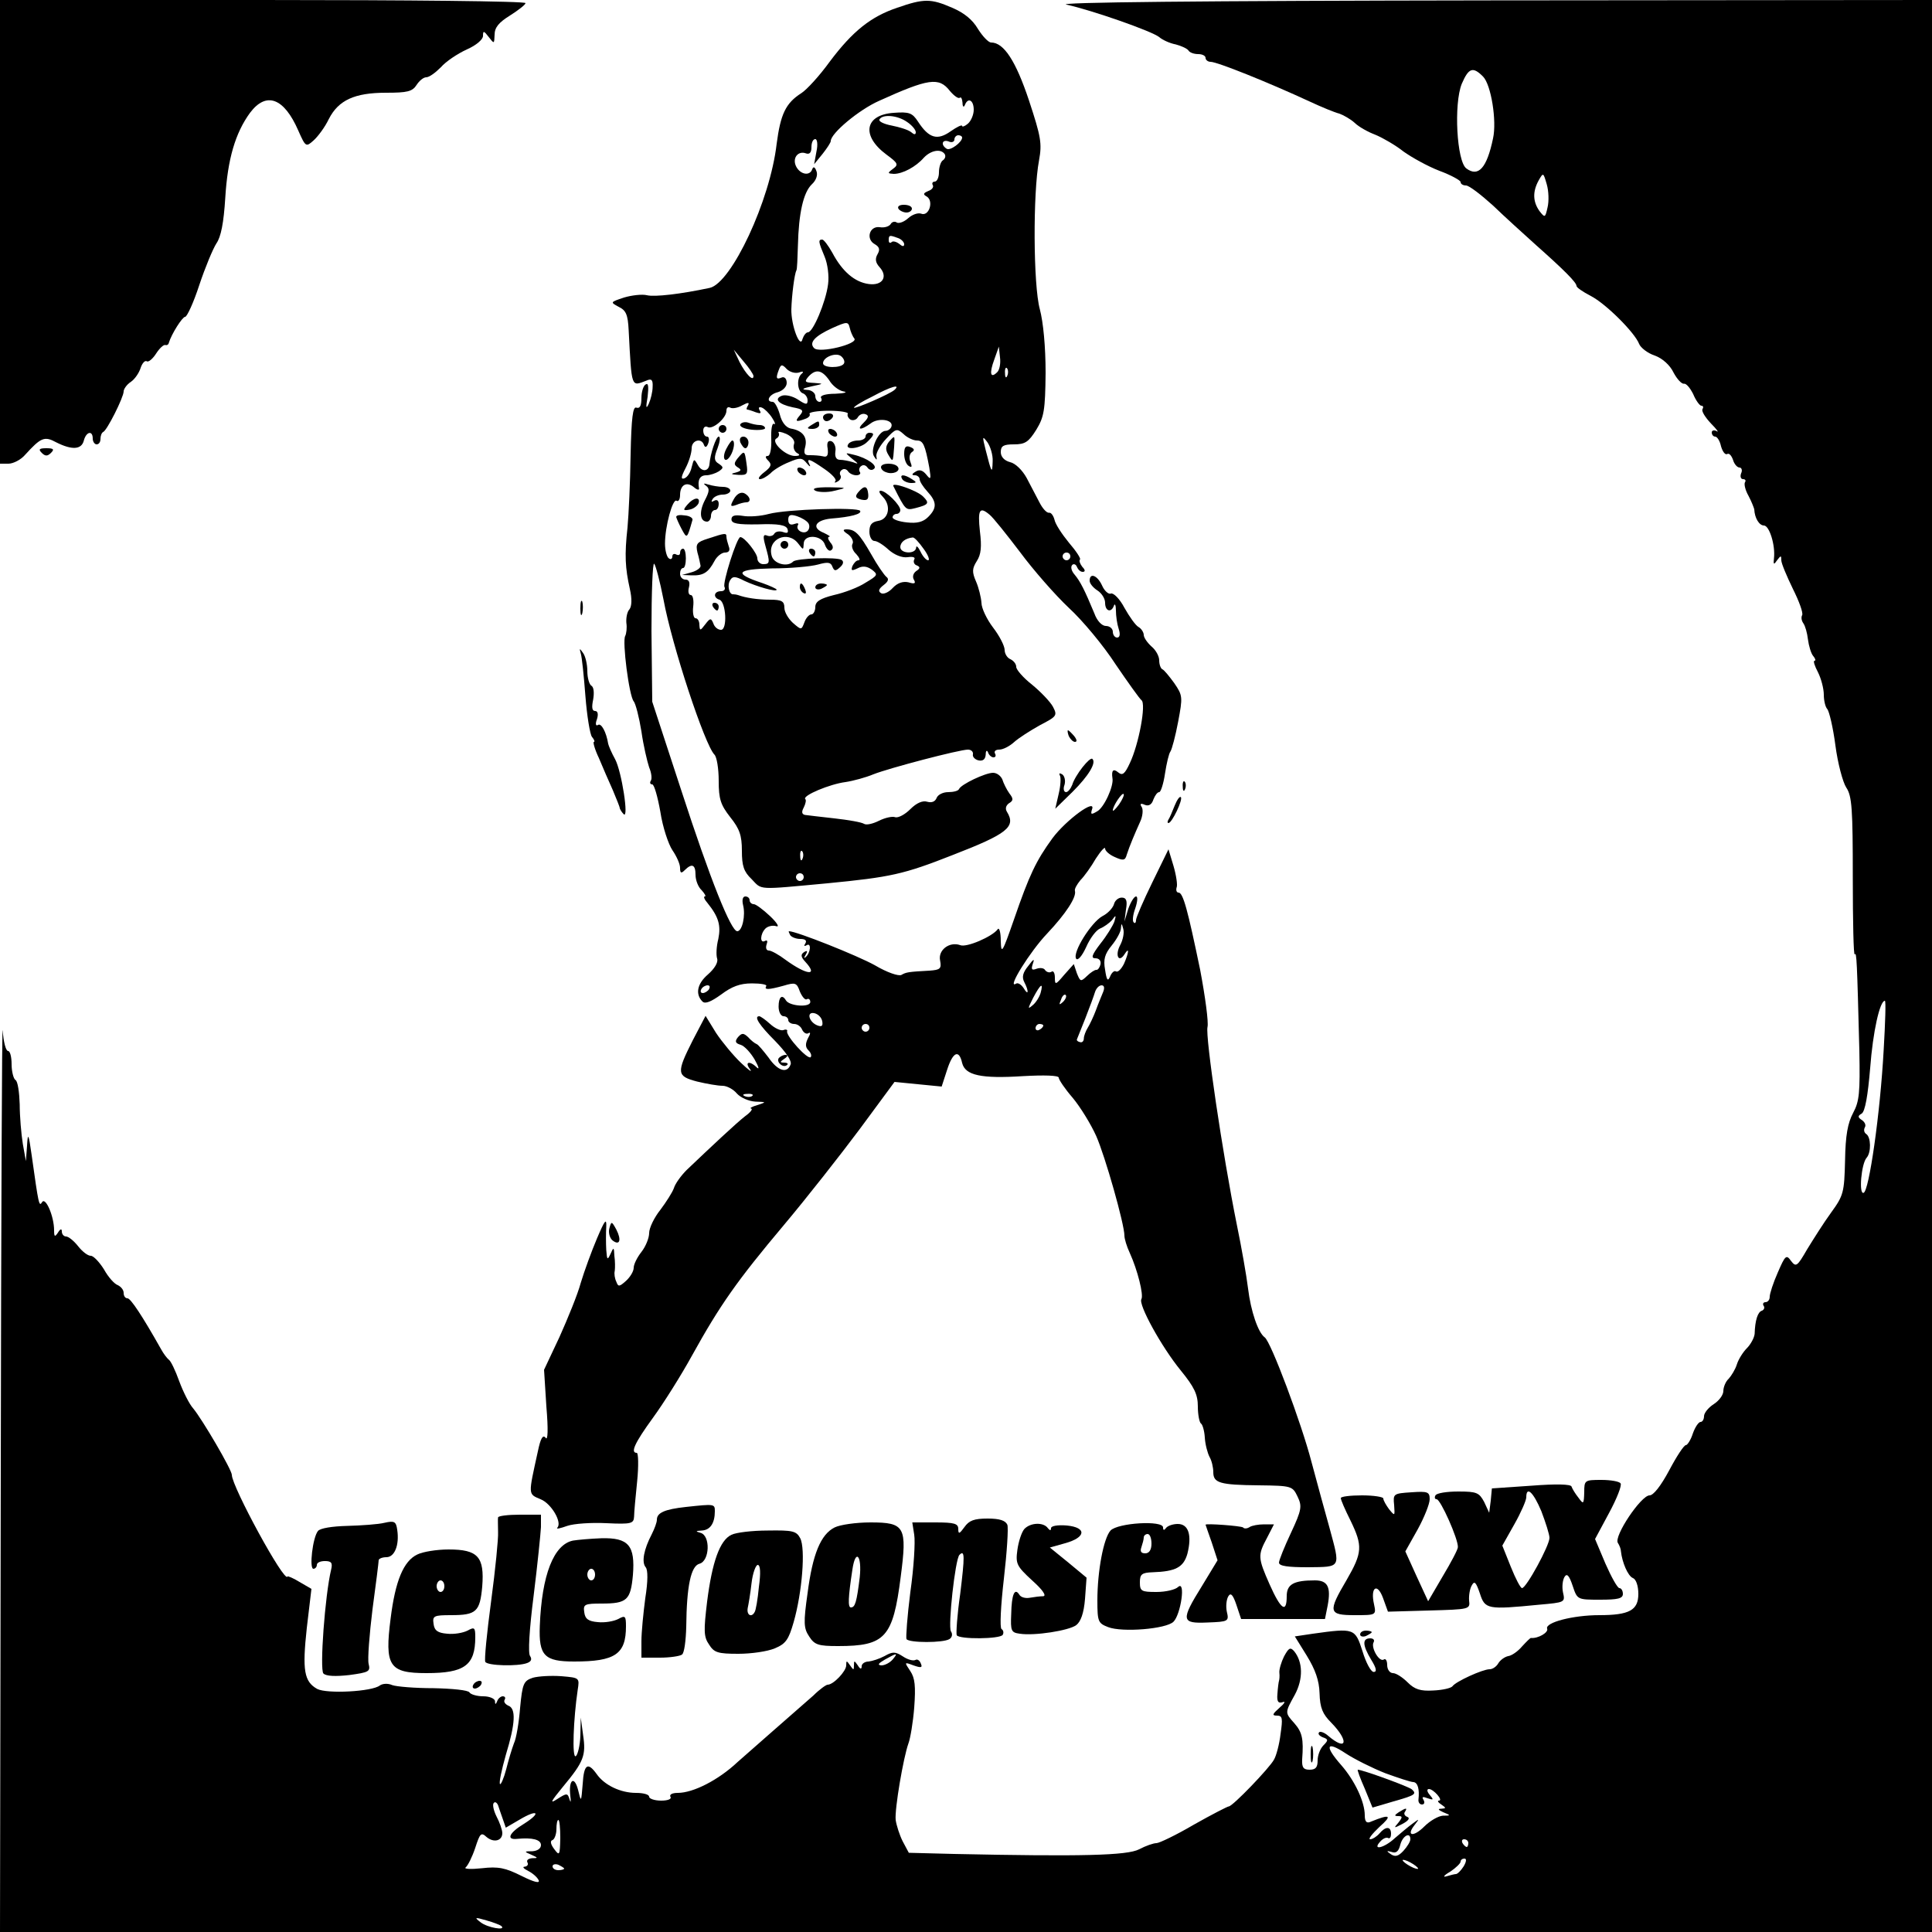 <?xml version="1.0" standalone="no"?>
<!DOCTYPE svg PUBLIC "-//W3C//DTD SVG 20010904//EN"
 "http://www.w3.org/TR/2001/REC-SVG-20010904/DTD/svg10.dtd">
<svg version="1.0" xmlns="http://www.w3.org/2000/svg"
 width="500pt" height="500pt" viewBox="0 0 500 500"
 preserveAspectRatio="xMidYMid meet">
<g transform="translate(0,500) scale(0.1,-0.1)"
fill="#000000" stroke="none">
<path d="M0 4400 l0 -600 22 0 c12 0 32 10 43 23 41 45 50 49 81 32 40 -20 65
-19 71 5 6 23 23 27 23 5 0 -8 5 -15 10 -15 6 0 10 6 10 14 0 8 3 16 7 18 10
4 53 90 53 105 0 6 8 18 19 25 10 7 21 23 25 36 4 12 11 20 16 17 4 -3 15 6
24 20 9 14 20 24 24 22 4 -1 8 1 9 6 7 23 35 67 42 67 5 0 22 37 37 83 15 45
35 93 44 107 12 17 19 54 23 118 6 100 26 168 64 220 42 56 88 39 125 -46 19
-43 20 -43 40 -25 11 10 29 34 39 55 25 49 67 68 148 68 55 0 68 3 79 20 7 11
18 20 25 20 8 0 24 12 38 26 13 15 43 35 67 46 25 11 42 26 42 35 0 14 2 14
15 -3 14 -18 14 -18 15 6 0 19 11 32 40 50 22 14 40 28 40 32 0 5 -306 8 -680
8 l-680 0 0 -600z"/>
<path d="M2322 4980 c-68 -23 -115 -60 -175 -140 -26 -36 -59 -72 -73 -81 -41
-26 -54 -55 -64 -131 -17 -148 -117 -360 -173 -373 -75 -16 -143 -24 -163 -19
-12 3 -39 0 -59 -6 -36 -12 -36 -12 -14 -24 19 -9 24 -20 26 -61 8 -152 6
-145 46 -130 13 6 17 2 16 -16 0 -13 -5 -33 -10 -44 -7 -15 -8 -10 -3 18 3 26
2 37 -5 32 -6 -3 -11 -19 -11 -35 0 -20 -4 -28 -13 -25 -9 4 -13 -25 -15 -122
-1 -71 -5 -155 -8 -188 -8 -72 -6 -105 6 -159 6 -26 5 -45 -1 -53 -6 -6 -9
-22 -8 -35 2 -13 0 -28 -3 -34 -8 -13 10 -155 22 -169 5 -6 14 -41 20 -78 5
-36 15 -78 20 -93 6 -14 8 -30 4 -35 -3 -5 -1 -9 4 -9 5 0 14 -32 21 -71 6
-40 21 -84 31 -99 11 -16 20 -36 20 -46 0 -14 3 -15 12 -6 19 19 28 14 28 -12
0 -14 7 -32 16 -40 8 -9 12 -16 8 -16 -4 0 -1 -8 7 -17 29 -36 35 -58 28 -93
-5 -19 -6 -42 -3 -51 3 -10 -7 -26 -24 -41 -28 -24 -33 -51 -14 -70 7 -7 23 0
48 18 28 21 49 29 80 29 23 0 40 -3 37 -7 -6 -10 5 -10 45 1 30 9 34 8 42 -15
6 -14 14 -23 18 -20 5 3 9 -1 9 -7 0 -15 -54 -11 -63 4 -10 17 -19 9 -19 -16
0 -14 6 -25 13 -25 6 0 12 -4 12 -10 0 -5 7 -10 15 -10 9 0 18 -7 21 -15 4 -8
11 -12 16 -9 6 4 6 -1 -1 -13 -7 -14 -7 -23 1 -31 7 -7 9 -14 6 -18 -8 -7 -64
55 -61 67 2 4 -3 6 -10 3 -7 -2 -22 5 -34 16 -12 11 -25 20 -28 20 -15 0 0
-23 41 -64 28 -29 44 -52 40 -61 -9 -24 -33 -17 -57 18 -13 17 -27 34 -31 35
-5 2 -15 10 -22 18 -12 11 -16 11 -26 0 -9 -11 -7 -16 7 -20 10 -3 26 -21 36
-38 10 -18 13 -27 6 -21 -19 19 -33 15 -18 -4 7 -10 -3 -3 -23 16 -20 19 -49
54 -65 78 l-27 44 -33 -63 c-43 -85 -42 -93 11 -107 25 -6 54 -11 66 -11 11 0
28 -9 37 -20 10 -11 31 -20 48 -21 29 -1 29 -1 5 -9 -14 -4 -21 -8 -16 -9 5
-1 -2 -10 -16 -20 -23 -18 -87 -78 -151 -139 -15 -15 -30 -36 -33 -47 -4 -11
-20 -36 -35 -56 -16 -20 -29 -47 -29 -60 0 -13 -9 -35 -20 -49 -11 -14 -20
-32 -20 -41 0 -9 -9 -24 -20 -34 -17 -15 -20 -16 -25 -2 -4 8 -6 21 -4 28 1 8
1 25 -1 39 -1 23 -2 23 -10 5 -8 -17 -9 -16 -11 10 -1 17 -1 44 0 60 1 24 -4
17 -24 -30 -14 -33 -33 -85 -42 -115 -8 -30 -34 -93 -55 -140 l-40 -85 6 -95
c5 -59 4 -90 -2 -81 -7 9 -13 -1 -20 -35 -25 -114 -26 -110 7 -124 28 -11 57
-61 43 -74 -3 -4 9 -1 26 5 17 6 63 9 102 7 64 -3 70 -1 71 17 0 11 4 53 8 92
4 40 3 73 -1 73 -17 0 -6 25 42 91 27 37 73 110 101 161 72 130 116 193 238
338 58 69 146 181 196 248 l90 122 61 -6 61 -6 14 43 c15 47 31 54 39 18 8
-32 49 -41 158 -34 54 3 92 2 92 -4 0 -5 16 -29 36 -52 20 -24 47 -68 61 -99
23 -52 73 -228 73 -258 0 -8 6 -28 14 -45 20 -44 36 -108 30 -119 -9 -13 52
-124 102 -185 35 -43 44 -62 44 -93 0 -21 4 -41 8 -44 4 -2 9 -19 10 -36 1
-18 7 -40 12 -50 6 -10 10 -28 10 -40 0 -28 17 -33 118 -34 85 -1 87 -2 100
-29 12 -25 11 -34 -17 -94 -17 -36 -31 -71 -31 -77 0 -9 23 -12 75 -12 87 1
84 -3 56 101 -11 39 -32 116 -47 172 -26 100 -105 311 -121 322 -17 12 -36 68
-43 126 -4 33 -17 107 -29 165 -37 183 -82 488 -76 512 3 13 -6 79 -19 148
-32 154 -44 200 -56 200 -5 0 -7 6 -5 13 3 6 -1 32 -8 56 l-13 43 -42 -86
c-23 -47 -42 -91 -42 -97 0 -7 -3 -10 -6 -6 -4 3 -2 20 4 36 6 18 7 31 2 31
-5 0 -14 -15 -20 -32 l-10 -33 4 31 c4 23 1 31 -11 31 -9 0 -18 -8 -20 -17 -3
-10 -16 -24 -30 -31 -29 -16 -78 -94 -68 -110 4 -6 15 6 26 30 10 23 26 44 36
48 10 4 24 14 31 22 10 14 11 13 6 -4 -4 -11 -20 -37 -36 -57 -23 -30 -25 -38
-13 -38 10 0 15 -7 13 -16 -2 -8 -7 -15 -11 -14 -4 0 -15 -7 -24 -16 -16 -15
-17 -15 -26 7 l-8 24 -25 -28 c-22 -26 -24 -27 -24 -7 0 12 -4 19 -9 15 -5 -3
-12 -1 -16 4 -3 6 -13 7 -22 4 -13 -5 -15 -2 -10 13 5 14 2 13 -12 -6 -14 -17
-17 -29 -10 -42 12 -23 11 -37 -2 -15 -6 9 -15 15 -20 11 -24 -14 37 84 81
130 49 52 76 94 72 110 -2 5 5 17 14 28 10 10 28 35 40 56 13 20 24 32 24 26
0 -6 11 -16 25 -22 22 -10 27 -9 31 6 7 22 21 55 35 86 6 13 8 30 4 37 -6 9
-3 11 8 6 10 -4 18 1 22 14 4 10 10 19 15 19 4 0 11 21 15 48 4 26 10 52 14
57 4 6 13 40 20 77 12 64 12 68 -10 100 -13 18 -27 35 -31 36 -4 2 -8 12 -8
23 0 11 -9 27 -20 36 -11 10 -20 23 -20 30 0 6 -6 16 -13 20 -8 4 -24 27 -37
50 -12 23 -28 39 -35 37 -6 -3 -17 7 -23 21 -12 26 -32 34 -32 12 0 -7 9 -18
20 -25 11 -7 20 -21 20 -32 0 -22 16 -27 23 -7 2 6 5 1 5 -13 0 -14 3 -35 7
-47 5 -15 3 -23 -4 -23 -6 0 -11 7 -11 15 0 8 -8 15 -18 15 -10 0 -23 13 -30
33 -25 60 -36 82 -51 100 -8 9 -11 20 -6 25 4 4 10 1 12 -5 3 -7 9 -13 15 -13
7 0 7 5 -1 13 -6 8 -9 16 -6 19 3 2 -10 22 -29 44 -18 22 -35 48 -37 59 -3 11
-9 19 -14 18 -6 -1 -17 11 -25 27 -8 15 -23 44 -33 63 -11 20 -29 38 -43 41
-15 4 -24 14 -24 26 0 16 7 20 34 20 29 0 38 6 58 38 20 33 23 50 24 147 0 68
-6 131 -15 165 -17 62 -18 301 -2 385 8 44 5 61 -26 155 -34 102 -65 150 -98
150 -7 0 -22 16 -34 35 -14 24 -36 42 -67 55 -55 24 -73 24 -142 0z m136 -215
c11 -13 22 -21 26 -18 3 3 6 -2 7 -13 0 -10 3 -13 6 -6 8 21 23 13 23 -12 0
-13 -7 -29 -15 -36 -8 -7 -15 -9 -15 -6 0 4 -13 -2 -30 -14 -34 -24 -56 -18
-84 25 -15 23 -23 26 -63 23 -75 -5 -85 -59 -19 -108 30 -22 32 -26 17 -37
-15 -11 -14 -12 2 -13 23 0 57 18 78 42 18 19 44 24 54 9 3 -5 1 -12 -5 -16
-5 -3 -10 -17 -10 -31 0 -13 -5 -24 -11 -24 -5 0 -8 -4 -5 -9 3 -5 -2 -12 -11
-15 -14 -6 -15 -9 -4 -15 18 -12 5 -52 -15 -44 -8 3 -23 -2 -34 -12 -10 -9
-23 -14 -29 -11 -5 4 -13 2 -16 -4 -4 -6 -16 -10 -28 -8 -27 4 -37 -31 -13
-44 12 -7 14 -14 7 -26 -7 -12 -5 -22 5 -33 23 -25 8 -49 -28 -44 -36 5 -68
32 -94 81 -10 18 -22 34 -26 34 -11 0 -10 -6 6 -44 8 -19 12 -50 9 -72 -6 -46
-39 -124 -52 -124 -5 0 -11 -8 -14 -17 -6 -28 -30 35 -29 77 1 35 8 91 13 100
2 3 3 32 4 65 2 83 14 137 36 158 11 10 16 24 12 34 -4 11 -8 13 -11 5 -6 -18
-30 -14 -41 6 -12 22 4 43 25 35 9 -3 14 2 14 16 0 12 4 21 10 21 5 0 7 -14 3
-32 l-6 -33 22 27 c11 14 21 29 21 33 0 20 73 81 125 104 128 58 155 62 183
26z m-110 -81 c12 -8 22 -20 22 -26 0 -7 -4 -7 -12 0 -7 6 -30 13 -50 17 -21
4 -35 11 -32 16 8 14 47 11 72 -7z m142 -40 c0 -12 -31 -35 -40 -29 -16 10
-12 25 5 19 8 -4 15 -1 15 5 0 6 5 11 10 11 6 0 10 -3 10 -6z m-166 -260 c9
-3 16 -11 16 -16 0 -7 -5 -6 -13 1 -8 6 -17 8 -20 4 -4 -3 -7 -1 -7 5 0 14 2
14 24 6z m-113 -260 c11 -14 -90 -39 -104 -25 -14 14 1 31 47 52 38 17 41 17
45 1 2 -9 7 -22 12 -28z m370 -87 c-18 -18 -21 -3 -8 32 l12 34 3 -28 c2 -15
-1 -32 -7 -38z m-631 -10 c0 -16 -20 5 -36 36 l-15 32 25 -30 c14 -16 26 -34
26 -38z m234 32 c-7 -12 -54 -12 -54 1 0 16 34 29 47 18 7 -6 10 -14 7 -19z
m-116 -23 c10 4 13 2 7 -3 -14 -11 -12 -46 3 -51 6 -2 12 -10 12 -18 0 -12 -4
-12 -25 2 -14 9 -32 13 -41 10 -22 -8 -10 -22 27 -30 27 -5 30 -8 19 -21 -14
-16 -10 -18 14 -9 9 3 14 9 11 13 -2 4 20 8 50 8 30 0 52 -4 49 -8 -2 -4 1
-11 7 -15 6 -3 15 -1 19 6 4 7 13 11 20 8 9 -3 8 -9 -4 -21 -21 -20 -9 -22 17
-3 20 16 60 10 54 -8 -2 -6 -9 -11 -15 -11 -19 0 -41 -50 -30 -66 7 -11 8 -11
6 1 -1 8 10 28 25 44 25 27 28 28 45 13 10 -10 26 -17 35 -17 16 0 21 -11 32
-70 5 -31 4 -33 -8 -18 -9 11 -18 14 -28 7 -10 -6 -10 -9 -1 -9 6 0 12 -5 12
-10 0 -6 9 -20 20 -32 25 -27 25 -43 2 -66 -13 -13 -29 -17 -55 -14 -20 2 -37
8 -37 13 0 5 5 9 10 9 6 0 10 5 10 10 0 13 -37 50 -51 50 -6 0 -3 -7 6 -16 22
-23 15 -58 -12 -62 -17 -3 -23 -10 -23 -28 0 -13 6 -24 13 -24 7 0 23 -10 37
-23 15 -13 34 -21 49 -19 13 2 21 0 17 -6 -3 -6 0 -13 6 -15 10 -4 10 -8 -1
-15 -8 -6 -10 -15 -6 -22 6 -10 2 -12 -14 -7 -14 3 -28 -1 -41 -15 -10 -11
-24 -17 -30 -13 -8 5 -6 11 7 21 12 9 14 16 7 21 -6 5 -24 31 -39 58 -31 54
-42 65 -64 65 -11 0 -10 -4 4 -13 10 -8 15 -19 11 -25 -3 -6 1 -18 10 -26 8
-9 11 -16 6 -16 -6 0 -12 -7 -16 -15 -4 -12 -2 -13 13 -6 13 7 24 6 37 -3 17
-13 16 -15 -16 -34 -18 -12 -55 -26 -82 -32 -36 -9 -48 -17 -48 -31 0 -10 -5
-19 -10 -19 -6 0 -14 -9 -18 -20 -8 -21 -8 -21 -30 -2 -12 11 -22 28 -22 39 0
17 -7 21 -37 21 -33 0 -64 5 -83 12 -3 1 -8 2 -12 2 -11 -2 -17 24 -8 37 6 10
13 10 36 -2 32 -15 84 -30 84 -23 0 2 -17 10 -37 17 -76 25 -68 36 25 38 48 0
101 5 119 10 25 7 33 6 37 -5 5 -12 8 -13 20 -2 9 8 10 15 4 19 -13 8 -116 4
-125 -4 -15 -16 -51 -6 -56 15 -12 43 42 67 69 31 13 -17 13 -17 14 0 0 25 47
23 55 -3 4 -11 11 -18 16 -14 6 4 6 11 -2 20 -6 8 -8 14 -3 15 5 0 -2 4 -14
10 -33 13 -22 33 19 37 51 4 80 12 75 20 -6 10 -191 4 -236 -8 -22 -6 -52 -8
-68 -5 -20 3 -29 1 -29 -9 0 -11 16 -14 70 -13 52 2 71 -2 75 -12 3 -10 0 -12
-11 -8 -9 3 -19 2 -23 -4 -3 -6 -12 -8 -19 -5 -10 4 -11 -2 -4 -27 12 -43 12
-47 -6 -47 -8 0 -15 7 -15 15 0 13 -33 55 -44 55 -9 0 -47 -120 -41 -129 3 -6
-1 -11 -9 -11 -19 0 -21 -17 -4 -22 17 -6 21 -78 4 -78 -8 0 -17 7 -20 17 -6
14 -8 14 -21 -3 -13 -17 -14 -17 -15 -1 0 9 -4 17 -10 17 -5 0 -8 14 -6 30 2
17 -1 30 -6 30 -6 0 -8 9 -5 20 3 13 0 20 -9 20 -8 0 -14 7 -14 15 0 8 3 15 8
15 4 0 7 11 7 25 0 14 -3 25 -7 25 -5 0 -8 -5 -8 -11 0 -5 -4 -7 -10 -4 -5 3
-10 1 -10 -5 0 -6 -4 -9 -9 -5 -5 3 -10 20 -10 38 0 45 20 118 30 111 5 -3 9
4 9 15 0 26 17 36 36 20 8 -7 14 -8 13 -3 -4 22 2 34 19 34 9 0 24 5 32 10 13
9 13 11 0 20 -12 7 -13 15 -3 40 6 16 8 30 3 30 -7 0 -22 -45 -24 -72 -2 -18
-19 -20 -29 -3 -11 19 -11 19 -17 -4 -3 -14 -11 -26 -19 -29 -9 -3 -9 3 3 26
9 17 16 40 16 52 0 21 26 28 32 8 3 -7 7 -6 11 5 3 9 2 17 -3 17 -6 0 -10 7
-10 16 0 8 5 12 11 9 13 -8 49 23 49 42 0 8 4 11 10 8 5 -3 19 -1 31 6 15 8
19 8 15 0 -4 -6 -5 -11 -2 -11 2 0 12 -3 22 -7 12 -4 15 -3 10 5 -4 7 -2 10 6
7 7 -3 19 -15 26 -26 8 -12 10 -19 5 -16 -5 3 -8 -15 -7 -39 1 -26 -3 -44 -9
-44 -7 0 -7 -4 1 -12 10 -10 8 -16 -10 -30 -13 -10 -18 -18 -11 -18 6 0 18 7
27 15 8 9 30 22 48 29 28 12 34 12 46 -3 7 -9 11 -10 7 -3 -9 18 0 15 39 -12
19 -13 32 -27 28 -31 -4 -5 -1 -5 6 -1 7 4 10 11 7 16 -3 5 -1 11 4 14 5 4 12
2 16 -4 3 -5 13 -10 21 -10 8 0 13 4 9 9 -3 5 -1 12 4 15 5 4 12 2 16 -4 4 -6
11 -8 16 -4 13 8 -17 29 -51 37 -24 6 -24 6 -5 -10 18 -14 18 -15 2 -9 -10 3
-25 6 -33 6 -10 0 -14 8 -12 22 2 11 -3 23 -10 26 -9 3 -13 -3 -10 -19 2 -17
-1 -23 -12 -20 -8 2 -23 3 -33 3 -15 -1 -18 4 -13 22 6 25 -7 42 -38 47 -12 3
-23 16 -28 37 -5 17 -13 32 -18 32 -20 0 -9 20 13 25 13 4 23 14 23 24 0 11
-6 17 -13 14 -14 -6 -16 -2 -7 21 5 13 8 14 20 1 8 -8 22 -12 32 -9z m539 -8
c-3 -8 -6 -5 -6 6 -1 11 2 17 5 13 3 -3 4 -12 1 -19z m-461 -12 c8 -14 25 -27
37 -29 12 -2 3 -5 -21 -6 -26 0 -41 -5 -37 -11 3 -5 1 -10 -4 -10 -6 0 -11 7
-11 15 0 8 -10 16 -22 16 -15 1 -11 4 12 9 32 7 33 7 7 9 -24 1 -26 3 -15 16
19 21 35 18 54 -9z m169 -25 c-12 -11 -105 -51 -105 -46 0 3 21 16 48 29 48
26 74 33 57 17z m-260 -140 c-3 -8 0 -18 7 -23 10 -5 8 -8 -5 -8 -24 0 -62 36
-48 45 6 3 9 10 6 15 -3 4 6 3 20 -3 15 -7 23 -18 20 -26z m514 -45 c-1 -34
-3 -30 -18 29 -9 36 -9 38 4 21 8 -11 15 -34 14 -50z m-8 -138 c9 -7 44 -51
79 -97 34 -46 91 -111 126 -144 35 -32 90 -98 121 -146 32 -47 62 -89 67 -93
13 -9 -7 -115 -30 -163 -13 -28 -19 -33 -30 -24 -13 11 -18 5 -15 -15 4 -20
-22 -77 -40 -86 -15 -9 -17 -8 -13 5 12 31 -67 -27 -102 -74 -43 -59 -60 -95
-100 -211 -30 -86 -33 -91 -34 -55 0 22 -4 36 -8 30 -14 -19 -81 -48 -97 -41
-28 10 -58 -13 -52 -40 4 -21 0 -24 -27 -26 -55 -3 -61 -4 -73 -11 -7 -4 -37
6 -69 25 -45 25 -203 88 -222 88 -2 0 0 -4 3 -10 3 -5 15 -10 26 -10 13 0 18
-4 13 -12 -4 -6 -3 -8 4 -4 12 7 10 -20 -3 -31 -4 -4 -5 -2 0 6 6 10 4 12 -4
7 -9 -6 -9 -12 3 -25 35 -38 4 -35 -51 5 -17 13 -37 24 -43 24 -7 0 -9 7 -6
16 3 8 2 12 -4 9 -14 -8 -13 18 1 32 6 6 19 9 28 6 9 -3 2 9 -16 26 -18 17
-37 31 -42 31 -6 0 -11 5 -11 10 0 6 -5 10 -11 10 -7 0 -9 -9 -6 -22 7 -27 -2
-68 -15 -68 -16 0 -69 131 -145 365 l-75 229 -2 183 c0 100 3 178 7 174 4 -4
15 -46 24 -92 22 -120 107 -377 132 -402 6 -6 11 -36 11 -68 0 -47 5 -62 30
-94 24 -30 30 -47 30 -87 0 -39 5 -54 25 -73 28 -29 12 -28 196 -11 164 16
197 23 324 73 142 55 165 73 141 112 -5 8 -3 16 5 22 12 7 12 12 1 26 -7 10
-15 26 -18 36 -4 9 -14 17 -24 17 -20 0 -83 -30 -88 -42 -2 -5 -15 -8 -28 -8
-14 0 -27 -7 -30 -15 -4 -10 -13 -13 -24 -10 -12 4 -28 -3 -44 -19 -14 -14
-31 -23 -39 -21 -7 3 -26 -1 -42 -9 -16 -8 -33 -12 -39 -8 -6 4 -40 10 -76 14
-36 4 -70 8 -77 9 -8 2 -9 8 -3 19 5 10 7 20 4 22 -8 9 64 39 104 44 20 3 53
12 72 20 40 16 223 64 245 64 8 0 14 -5 13 -12 -2 -6 5 -14 15 -16 11 -2 17 3
18 15 0 10 3 13 6 6 2 -7 9 -13 14 -13 6 0 7 5 4 10 -3 6 2 10 11 10 10 0 27
9 38 19 12 11 42 30 67 44 44 23 46 25 34 48 -7 13 -32 39 -54 57 -23 18 -41
39 -41 46 0 8 -7 16 -15 20 -8 3 -15 14 -15 24 0 10 -13 36 -30 58 -16 21 -30
50 -30 64 -1 14 -7 39 -14 55 -11 25 -10 34 2 53 11 17 13 37 8 77 -6 56 -1
65 25 43z m-469 -22 c4 -6 3 -15 -2 -20 -10 -10 -32 2 -25 15 3 5 -1 6 -9 3
-11 -4 -16 0 -16 11 0 12 5 15 23 9 12 -4 25 -12 29 -18z m298 -66 c12 -16 17
-30 12 -30 -5 0 -14 10 -20 23 -6 12 -11 16 -11 10 -1 -18 -41 -16 -41 1 0 13
13 23 32 25 4 1 16 -12 28 -29z m380 -20 c0 -5 -4 -10 -10 -10 -5 0 -10 5 -10
10 0 6 5 10 10 10 6 0 10 -4 10 -10z m126 -642 c-9 -12 -16 -19 -16 -15 0 11
24 47 28 42 2 -2 -3 -14 -12 -27z m-819 -140 c-3 -8 -6 -5 -6 6 -1 11 2 17 5
13 3 -3 4 -12 1 -19z m3 -48 c0 -5 -4 -10 -10 -10 -5 0 -10 5 -10 10 0 6 5 10
10 10 6 0 10 -4 10 -10z m819 -176 c-14 -26 -4 -47 11 -24 13 21 12 6 -1 -24
-7 -14 -16 -23 -21 -20 -4 3 -11 -3 -15 -13 -6 -14 -9 -10 -13 17 -5 27 -1 41
17 63 13 16 24 36 24 45 1 14 2 13 6 -2 3 -10 -1 -29 -8 -42z m-1064 -114 c-3
-5 -11 -10 -16 -10 -6 0 -7 5 -4 10 3 6 11 10 16 10 6 0 7 -4 4 -10z m858 -10
c-3 -10 -12 -25 -21 -32 -13 -11 -12 -8 2 20 19 36 27 41 19 12z m162 3 c-4
-10 -13 -31 -19 -48 -6 -16 -16 -37 -21 -45 -5 -8 -10 -21 -10 -27 0 -7 -4
-12 -10 -10 -5 1 -9 4 -8 7 1 3 11 28 22 55 11 28 22 58 25 68 3 9 10 17 17
17 7 0 8 -7 4 -17z m-104 -26 c-10 -9 -11 -8 -5 6 3 10 9 15 12 12 3 -3 0 -11
-7 -18z m-623 -50 c2 -12 -1 -15 -12 -11 -22 8 -30 36 -9 32 10 -2 19 -11 21
-21z m122 -17 c0 -5 -4 -10 -10 -10 -5 0 -10 5 -10 10 0 6 5 10 10 10 6 0 10
-4 10 -10z m450 6 c0 -3 -4 -8 -10 -11 -5 -3 -10 -1 -10 4 0 6 5 11 10 11 6 0
10 -2 10 -4z m-753 -182 c-3 -3 -12 -4 -19 -1 -8 3 -5 6 6 6 11 1 17 -2 13 -5z"/>
<path d="M2325 4460 c3 -5 13 -10 21 -10 8 0 14 5 14 10 0 6 -9 10 -21 10 -11
0 -17 -4 -14 -10z"/>
<path d="M2130 3920 c0 -5 4 -10 9 -10 6 0 13 5 16 10 3 6 -1 10 -9 10 -9 0
-16 -4 -16 -10z"/>
<path d="M1916 3902 c-3 -6 10 -12 29 -14 19 -2 35 0 35 4 0 4 -6 8 -14 8 -8
0 -21 3 -29 6 -8 3 -18 1 -21 -4z"/>
<path d="M2100 3900 c-13 -8 -12 -10 3 -10 9 0 17 5 17 10 0 12 -1 12 -20 0z"/>
<path d="M1860 3890 c0 -5 5 -10 10 -10 6 0 10 5 10 10 0 6 -4 10 -10 10 -5 0
-10 -4 -10 -10z"/>
<path d="M2145 3880 c3 -5 11 -10 16 -10 6 0 7 5 4 10 -3 6 -11 10 -16 10 -6
0 -7 -4 -4 -10z"/>
<path d="M2240 3870 c0 -5 -9 -10 -19 -10 -11 0 -23 -4 -26 -10 -10 -16 32
-11 49 6 19 18 20 24 6 24 -5 0 -10 -4 -10 -10z"/>
<path d="M1916 3855 c4 -8 9 -15 13 -15 4 0 8 7 8 15 0 8 -6 15 -13 15 -8 0
-11 -6 -8 -15z"/>
<path d="M2300 3856 c-8 -11 -9 -20 -1 -33 12 -20 12 -20 15 20 2 32 2 31 -14
13z"/>
<path d="M1880 3839 c-13 -24 -4 -41 10 -19 10 16 13 40 5 40 -2 0 -9 -9 -15
-21z"/>
<path d="M2340 3825 c0 -13 5 -27 12 -31 8 -5 9 -2 4 11 -4 10 -2 21 4 25 8 5
6 9 -4 13 -12 5 -16 0 -16 -18z"/>
<path d="M1909 3814 c-10 -13 -10 -17 1 -24 10 -6 8 -9 -6 -13 -14 -3 -13 -5
7 -6 23 -1 25 2 21 29 -5 35 -5 35 -23 14z"/>
<path d="M2280 3791 c0 -5 6 -11 13 -13 17 -7 38 2 31 13 -7 12 -44 12 -44 0z"/>
<path d="M2065 3780 c3 -5 11 -10 16 -10 6 0 7 5 4 10 -3 6 -11 10 -16 10 -6
0 -7 -4 -4 -10z"/>
<path d="M2335 3760 c3 -5 14 -10 23 -10 15 0 15 2 2 10 -20 13 -33 13 -25 0z"/>
<path d="M1827 3743 c10 -7 9 -15 -3 -38 -15 -29 -13 -55 6 -55 5 0 10 7 10
15 0 8 5 15 10 15 6 0 10 7 10 16 0 9 -5 12 -12 8 -7 -4 -8 -3 -4 4 4 7 16 12
27 12 10 0 19 5 19 10 0 6 -9 10 -19 10 -11 0 -28 3 -38 6 -12 4 -14 3 -6 -3z"/>
<path d="M2312 3742 c32 -64 32 -63 57 -57 35 9 37 13 20 30 -16 16 -83 39
-77 27z"/>
<path d="M2110 3730 c9 -4 31 -5 50 0 34 8 33 8 -15 9 -34 0 -45 -3 -35 -9z"/>
<path d="M2221 3726 c-9 -11 -7 -15 8 -19 15 -3 19 0 18 14 -2 22 -10 24 -26
5z"/>
<path d="M1899 3708 c-10 -18 -9 -20 6 -15 9 4 21 7 26 7 15 0 10 17 -6 24 -9
3 -19 -3 -26 -16z"/>
<path d="M1779 3694 c-12 -14 -11 -16 5 -13 11 2 21 10 24 17 5 17 -13 15 -29
-4z"/>
<path d="M1750 3662 c1 -4 7 -18 14 -31 14 -26 14 -26 28 23 2 5 -7 11 -19 12
-13 2 -23 1 -23 -4z"/>
<path d="M1832 3606 c-29 -9 -32 -14 -27 -36 4 -13 7 -29 8 -34 1 -5 -9 -13
-23 -17 l-25 -7 25 -1 c30 -1 43 7 59 37 6 12 19 22 27 22 11 0 14 6 10 16 -3
9 -6 20 -6 25 0 10 -3 10 -48 -5z"/>
<path d="M2020 3590 c0 -5 5 -10 10 -10 6 0 10 5 10 10 0 6 -4 10 -10 10 -5 0
-10 -4 -10 -10z"/>
<path d="M2095 3570 c3 -5 8 -10 11 -10 2 0 4 5 4 10 0 6 -5 10 -11 10 -5 0
-7 -4 -4 -10z"/>
<path d="M2070 3481 c0 -6 4 -13 10 -16 6 -3 7 1 4 9 -7 18 -14 21 -14 7z"/>
<path d="M2110 3480 c0 -5 7 -7 15 -4 8 4 15 8 15 10 0 2 -7 4 -15 4 -8 0 -15
-4 -15 -10z"/>
<path d="M1845 3430 c3 -5 8 -10 11 -10 2 0 4 5 4 10 0 6 -5 10 -11 10 -5 0
-7 -4 -4 -10z"/>
<path d="M2766 3095 c4 -8 11 -15 16 -15 6 0 5 6 -2 15 -7 8 -14 15 -16 15 -2
0 -1 -7 2 -15z"/>
<path d="M2802 3015 c-12 -15 -24 -35 -27 -46 -4 -10 -11 -19 -16 -19 -6 0 -8
9 -4 19 3 11 0 23 -6 27 -7 4 -9 3 -6 -3 3 -5 2 -26 -3 -47 l-9 -39 45 44 c41
41 62 75 51 85 -3 3 -14 -7 -25 -21z"/>
<path d="M2760 4988 c65 -14 222 -69 240 -84 8 -7 27 -16 43 -19 15 -4 30 -11
33 -16 3 -5 14 -9 25 -9 10 0 19 -4 19 -10 0 -5 6 -10 13 -10 17 0 149 -53
257 -103 30 -14 64 -28 76 -31 11 -4 29 -14 40 -24 10 -10 35 -24 54 -31 19
-8 52 -27 72 -43 21 -15 62 -38 93 -50 30 -11 55 -25 55 -29 0 -5 6 -9 14 -9
8 0 39 -24 70 -52 30 -29 81 -75 112 -103 71 -63 104 -96 104 -105 0 -4 16
-15 37 -26 39 -20 114 -95 125 -124 4 -10 22 -24 40 -30 20 -7 40 -25 49 -44
9 -17 21 -30 27 -29 6 1 16 -11 24 -27 7 -17 17 -30 21 -30 5 0 6 -4 3 -9 -3
-5 7 -21 22 -37 15 -15 21 -24 15 -20 -7 4 -13 2 -13 -3 0 -6 4 -11 9 -11 5 0
12 -11 15 -25 4 -14 11 -23 16 -20 5 3 11 -4 15 -15 3 -11 11 -20 17 -20 5 0
8 -7 4 -15 -3 -8 -1 -15 5 -15 6 0 8 -4 5 -8 -3 -5 1 -21 9 -35 8 -15 14 -31
15 -35 1 -23 13 -42 25 -42 14 0 30 -51 26 -85 -2 -17 0 -17 8 -5 10 13 11 13
11 0 0 -8 14 -41 30 -74 16 -32 27 -62 24 -68 -3 -5 -2 -14 3 -21 5 -7 10 -25
12 -42 2 -16 8 -36 13 -42 6 -7 8 -13 4 -13 -4 0 0 -13 9 -30 8 -16 15 -42 15
-58 0 -15 4 -32 9 -37 5 -6 15 -48 21 -94 6 -46 19 -95 28 -109 15 -22 17 -56
17 -233 0 -114 2 -203 5 -199 5 8 6 -18 12 -250 2 -108 0 -130 -16 -160 -14
-26 -20 -58 -21 -123 -2 -83 -4 -91 -36 -135 -19 -26 -46 -69 -62 -95 -26 -45
-29 -47 -42 -30 -12 17 -15 14 -34 -30 -12 -27 -21 -55 -21 -63 0 -8 -5 -14
-11 -14 -5 0 -8 -4 -5 -9 4 -5 1 -11 -4 -13 -11 -3 -18 -25 -19 -60 -1 -10
-10 -27 -20 -37 -10 -10 -22 -29 -26 -42 -4 -13 -14 -29 -21 -37 -8 -7 -14
-22 -14 -32 0 -10 -11 -25 -25 -34 -14 -9 -25 -23 -25 -31 0 -8 -4 -15 -9 -15
-5 0 -14 -13 -20 -30 -5 -16 -14 -30 -18 -30 -5 0 -24 -29 -43 -65 -22 -41
-41 -65 -51 -65 -22 0 -93 -106 -82 -123 4 -6 8 -16 8 -22 3 -28 18 -64 31
-69 8 -3 14 -20 14 -41 0 -42 -23 -55 -101 -55 -68 0 -141 -19 -135 -35 4 -10
-24 -26 -42 -24 -2 0 -12 -10 -23 -22 -11 -13 -27 -24 -36 -25 -9 -2 -20 -10
-25 -18 -5 -9 -15 -16 -23 -16 -18 0 -88 -32 -96 -44 -4 -5 -26 -10 -50 -11
-33 -2 -48 3 -66 21 -13 13 -30 24 -38 24 -8 0 -15 9 -15 21 0 11 -4 18 -9 14
-12 -7 -34 32 -26 45 3 6 -1 10 -9 10 -21 0 -20 -18 3 -56 13 -21 15 -31 6
-31 -7 0 -20 24 -29 54 -19 59 -21 60 -128 45 l-47 -7 31 -50 c22 -36 32 -64
33 -97 1 -38 8 -54 30 -76 47 -48 41 -76 -8 -34 -9 8 -20 12 -23 9 -4 -4 0 -9
9 -13 15 -5 15 -8 2 -21 -8 -8 -15 -25 -15 -39 0 -18 -5 -24 -21 -24 -16 0
-20 6 -19 27 4 53 0 70 -20 93 -25 28 -25 27 1 74 22 41 21 85 -2 113 -10 11
-14 8 -26 -14 -7 -14 -13 -34 -12 -42 1 -9 0 -18 -1 -21 -1 -3 -3 -18 -4 -33
-2 -21 2 -26 14 -22 8 3 4 -4 -9 -15 -18 -16 -20 -20 -6 -20 14 0 15 -7 9 -48
-3 -26 -11 -56 -17 -66 -11 -21 -107 -121 -117 -121 -3 0 -44 -21 -90 -47 -46
-27 -90 -48 -97 -48 -8 0 -28 -7 -45 -16 -31 -16 -148 -19 -479 -12 l-117 3
-16 30 c-8 16 -16 41 -18 55 -3 28 20 162 33 198 5 13 12 55 15 93 4 55 2 76
-10 94 -16 24 -16 24 8 15 20 -7 24 -6 19 5 -3 8 -9 12 -14 9 -6 -3 -20 1 -32
9 -20 13 -27 13 -48 1 -13 -7 -32 -13 -41 -14 -10 0 -18 -6 -18 -12 0 -9 -4
-8 -10 2 -9 13 -10 13 -10 0 0 -13 -1 -13 -10 0 -9 13 -10 13 -10 0 0 -15 -33
-50 -48 -50 -4 0 -21 -12 -37 -28 -17 -15 -64 -56 -105 -92 -41 -36 -82 -72
-91 -80 -50 -47 -115 -80 -155 -80 -14 0 -22 -4 -19 -10 4 -6 -7 -10 -24 -10
-17 0 -31 5 -31 10 0 6 -15 10 -34 10 -40 0 -82 20 -102 49 -23 32 -33 25 -36
-26 -4 -48 -4 -48 -12 -15 -10 38 -25 26 -20 -16 2 -15 1 -19 -2 -9 -5 17 -7
17 -32 1 -20 -13 -17 -7 15 32 54 65 60 81 52 134 l-6 45 -1 -47 c-1 -26 -7
-50 -12 -53 -10 -6 -6 97 5 171 5 32 5 32 -42 36 -27 2 -60 0 -74 -4 -24 -8
-27 -15 -33 -78 -3 -38 -10 -80 -16 -92 -5 -13 -14 -43 -20 -67 -6 -23 -14
-41 -16 -38 -3 3 4 36 15 75 25 82 27 121 6 128 -8 4 -12 10 -9 15 3 5 1 9 -5
9 -5 0 -12 -6 -14 -12 -4 -10 -6 -10 -6 0 -1 6 -14 12 -30 12 -17 0 -33 5 -36
10 -3 6 -45 10 -93 11 -48 0 -96 4 -107 8 -11 5 -25 4 -32 -1 -20 -16 -137
-22 -162 -9 -34 19 -39 48 -27 158 l12 101 -31 18 c-16 10 -31 16 -31 14 -7
-19 -144 233 -144 263 0 13 -76 143 -100 172 -10 11 -26 43 -36 70 -10 28 -22
53 -27 56 -5 4 -14 16 -20 27 -49 87 -79 132 -87 132 -6 0 -10 6 -10 14 0 8
-7 16 -15 20 -9 3 -25 21 -36 41 -12 19 -27 35 -34 35 -8 0 -22 11 -33 25 -11
14 -25 25 -31 25 -6 0 -11 6 -11 13 0 8 -4 7 -10 -3 -8 -12 -10 -11 -10 6 0
36 -22 87 -31 73 -8 -13 -9 -7 -27 121 -8 57 -10 60 -12 25 l-3 -40 -8 45 c-4
25 -8 71 -8 102 -1 31 -5 60 -11 63 -5 3 -10 22 -10 41 0 19 -4 34 -9 34 -6 0
-12 24 -14 53 -2 28 -4 -485 -5 -1140 l-2 -1193 2500 0 2500 0 0 2500 0 2500
-1142 -1 c-762 -1 -1128 -5 -1098 -11z m1078 -186 c21 -21 36 -115 26 -160
-16 -77 -38 -101 -69 -78 -25 18 -33 167 -12 219 18 42 29 45 55 19z m167
-339 c-6 -27 -7 -27 -21 -9 -17 24 -18 50 -2 79 12 21 12 21 21 -10 5 -17 6
-44 2 -60z m870 -2179 c-9 -166 -38 -367 -52 -371 -13 -5 -6 76 8 91 12 14 11
53 -1 61 -6 4 -7 11 -4 17 4 6 0 14 -7 19 -11 7 -12 11 -1 17 9 6 16 47 22
118 7 94 25 174 38 174 3 0 1 -57 -3 -126z m-2565 -1579 c-7 -8 -20 -15 -29
-15 -11 1 -8 5 9 15 32 18 35 18 20 0z m1275 -294 c33 -12 66 -23 73 -23 11
-1 16 -18 13 -45 -1 -7 3 -13 9 -13 6 0 8 5 4 12 -5 8 -2 9 11 4 15 -5 16 -4
5 9 -7 8 -8 15 -2 15 12 0 38 -30 26 -30 -5 0 -2 -5 6 -10 13 -9 13 -10 0 -11
-10 0 -8 -3 5 -9 20 -8 20 -9 -1 -9 -12 -1 -33 -13 -48 -28 -28 -28 -48 -25
-25 4 13 17 13 17 -6 3 -11 -8 -31 -25 -45 -37 -28 -26 -60 -33 -38 -9 7 8 16
12 21 9 4 -2 7 3 7 11 0 20 -14 20 -30 1 -7 -8 -18 -15 -24 -15 -6 0 5 14 24
32 34 30 28 34 -21 14 -12 -6 -17 -1 -17 16 0 35 -26 90 -61 130 -44 50 -39
64 12 30 23 -15 69 -38 102 -51z m-2284 -118 l8 -23 36 21 c47 28 57 18 11
-11 -38 -23 -47 -42 -18 -39 40 4 62 -2 62 -16 0 -9 -9 -15 -22 -16 -22 0 -22
-1 -3 -9 18 -8 18 -9 2 -9 -10 -1 -15 -5 -12 -11 3 -5 0 -10 -7 -11 -7 0 -3
-5 9 -11 12 -6 24 -17 27 -24 4 -9 -12 -5 -44 11 -42 21 -60 25 -103 20 -28
-3 -47 -2 -42 2 6 5 17 27 25 51 12 37 15 41 29 28 19 -16 41 -10 41 10 0 8
-7 28 -15 43 -8 16 -11 32 -7 35 3 4 8 1 11 -6 2 -7 8 -23 12 -35z m149 -50
c-1 -45 -2 -47 -16 -28 -9 12 -11 21 -4 23 5 2 10 15 10 28 0 13 2 24 5 24 3
0 5 -21 5 -47z m2200 -3 c0 -6 -8 -19 -18 -30 -13 -14 -21 -16 -32 -9 -13 9
-12 10 2 6 11 -4 18 2 22 19 6 23 26 34 26 14z m150 -10 c0 -5 -2 -10 -4 -10
-3 0 -8 5 -11 10 -3 6 -1 10 4 10 6 0 11 -4 11 -10z m-130 -66 c0 -2 -9 0 -20
6 -11 6 -20 13 -20 16 0 2 9 0 20 -6 11 -6 20 -13 20 -16z m118 6 c-7 -11 -16
-20 -20 -20 -3 0 -15 -3 -25 -6 -10 -3 -6 3 10 12 15 10 27 22 27 26 0 5 5 8
10 8 6 0 5 -8 -2 -20z m-2328 -6 c0 -2 -7 -4 -15 -4 -8 0 -15 4 -15 10 0 5 7
7 15 4 8 -4 15 -8 15 -10z m-162 -149 c12 -12 -36 -4 -54 10 -17 13 -16 14 15
5 18 -5 36 -12 39 -15z"/>
<path d="M3532 371 l20 -49 51 15 c60 17 64 20 51 32 -7 7 -128 51 -140 51 -2
0 6 -22 18 -49z"/>
<path d="M3620 310 c-12 -8 -12 -10 -1 -10 11 0 11 -3 0 -17 -13 -15 -12 -15
11 -3 15 8 20 15 12 18 -6 2 -10 8 -6 13 7 11 3 11 -16 -1z"/>
<path d="M108 3828 c9 -9 15 -9 24 0 9 9 7 12 -12 12 -19 0 -21 -3 -12 -12z"/>
<path d="M1502 3425 c0 -16 2 -22 5 -12 2 9 2 23 0 30 -3 6 -5 -1 -5 -18z"/>
<path d="M1503 3309 c3 -9 8 -58 12 -110 4 -52 12 -100 17 -106 6 -7 8 -13 5
-13 -3 0 2 -19 13 -42 10 -24 26 -61 36 -83 9 -22 18 -43 18 -47 1 -3 5 -10
10 -15 14 -14 -5 110 -22 142 -9 16 -17 35 -18 40 -5 31 -18 54 -26 49 -6 -4
-8 2 -3 15 4 13 2 21 -5 21 -8 0 -9 10 -5 29 3 17 2 32 -4 36 -6 3 -11 21 -11
38 0 18 -5 39 -11 47 -9 13 -10 13 -6 -1z"/>
<path d="M3061 2964 c0 -11 3 -14 6 -6 3 7 2 16 -1 19 -3 4 -6 -2 -5 -13z"/>
<path d="M3040 2915 c-6 -15 -13 -32 -16 -36 -3 -5 -3 -9 0 -9 9 0 38 61 32
67 -3 3 -10 -7 -16 -22z"/>
<path d="M2015 2261 c-6 -11 13 -26 22 -17 4 3 0 6 -8 6 -11 0 -11 2 1 10 9 6
10 10 3 10 -6 0 -14 -4 -18 -9z"/>
<path d="M1577 1821 c-3 -11 1 -25 8 -31 19 -15 24 1 10 28 -12 22 -13 22 -18
3z"/>
<path d="M4100 1138 c-1 -31 -2 -32 -15 -14 -8 10 -16 23 -18 29 -2 6 -40 7
-104 2 l-102 -7 -3 -32 -4 -31 -13 28 c-13 24 -19 27 -67 27 -29 0 -56 -4 -59
-10 -3 -5 -2 -10 3 -10 10 0 56 -103 55 -124 0 -6 -18 -40 -39 -75 l-38 -65
-30 65 -29 64 32 57 c17 31 31 66 31 78 0 19 -5 21 -47 18 -47 -3 -48 -4 -45
-33 2 -29 2 -29 -13 -11 -8 11 -15 23 -15 28 0 4 -25 8 -55 8 -30 0 -55 -3
-55 -7 0 -5 11 -30 25 -58 32 -66 31 -83 -10 -154 -49 -83 -47 -91 21 -91 55
0 56 0 50 28 -10 44 8 57 23 17 l13 -36 106 3 c105 3 107 3 104 26 -1 13 2 31
7 39 7 13 11 8 21 -21 13 -41 20 -42 153 -29 67 6 68 6 62 32 -3 14 -1 32 4
40 6 10 12 4 21 -23 12 -36 12 -36 71 -36 46 0 59 3 59 15 0 8 -4 15 -9 15 -5
0 -21 29 -36 63 l-27 64 36 67 c20 37 34 72 30 77 -3 5 -25 9 -50 9 -43 0 -44
-1 -44 -32z m-111 -49 c11 -29 21 -60 21 -69 0 -20 -60 -130 -71 -130 -4 0
-17 25 -29 55 l-22 55 31 55 c17 30 31 62 31 70 0 30 18 14 39 -36z"/>
<path d="M1775 1100 c-55 -6 -75 -15 -75 -33 0 -7 -6 -23 -13 -37 -21 -40 -27
-73 -16 -86 6 -7 6 -36 -1 -80 -5 -38 -10 -88 -10 -111 l0 -43 48 0 c26 0 52
4 57 8 6 4 10 36 11 72 1 105 12 157 34 163 27 7 29 73 3 80 -14 4 -13 5 3 6
22 1 34 19 34 50 0 19 -1 19 -75 11z"/>
<path d="M1289 1073 c-1 -5 0 -21 0 -38 1 -16 -7 -97 -18 -179 -11 -82 -18
-153 -15 -157 6 -10 84 -12 108 -3 11 4 13 10 8 18 -6 6 -2 70 9 156 10 80 18
160 19 178 l0 32 -55 0 c-30 0 -55 -3 -56 -7z"/>
<path d="M995 1059 c-16 -4 -60 -7 -96 -8 -40 -1 -70 -6 -76 -13 -14 -17 -23
-98 -12 -98 5 0 9 5 9 10 0 6 9 10 21 10 17 0 20 -5 16 -22 -16 -66 -30 -259
-20 -269 7 -7 31 -8 67 -4 51 7 55 9 50 29 -3 12 2 76 10 141 9 66 16 123 16
127 0 4 9 8 20 8 21 0 34 31 28 71 -3 21 -7 24 -33 18z"/>
<path d="M2496 1048 c-13 -18 -16 -19 -16 -5 0 14 -10 17 -59 17 l-60 0 5 -32
c3 -18 -1 -85 -10 -148 -8 -63 -12 -118 -10 -122 7 -10 95 -10 111 0 7 4 9 13
4 20 -8 13 11 187 22 198 14 14 14 -3 2 -101 -8 -55 -11 -103 -9 -107 7 -11
112 -10 119 1 3 5 2 12 -3 15 -5 3 -2 61 6 130 8 69 12 132 9 140 -5 11 -20
16 -51 16 -35 0 -48 -5 -60 -22z"/>
<path d="M2160 1047 c-36 -18 -57 -69 -70 -170 -11 -77 -10 -91 4 -112 14 -22
24 -25 75 -25 122 0 142 22 162 179 17 130 11 141 -78 141 -38 0 -79 -6 -93
-13z m65 -129 c-8 -65 -12 -78 -23 -78 -8 0 -7 26 4 98 8 55 25 37 19 -20z"/>
<path d="M2651 1043 c-7 -8 -15 -32 -18 -54 -5 -36 -2 -42 38 -79 27 -24 38
-40 29 -41 -8 0 -24 -2 -35 -4 -11 -2 -23 1 -27 8 -12 19 -20 1 -21 -50 -2
-44 0 -48 22 -51 38 -6 127 8 146 22 12 9 20 31 23 68 l4 55 -47 39 -48 39 39
11 c55 15 57 41 5 46 -24 2 -41 -1 -41 -7 0 -7 -3 -6 -8 0 -11 16 -45 15 -61
-2z"/>
<path d="M2874 1039 c-18 -20 -34 -105 -34 -181 0 -55 2 -59 28 -69 36 -14
150 -5 169 14 19 19 32 108 12 90 -7 -7 -32 -13 -56 -13 -39 0 -43 2 -43 25 0
21 5 25 33 26 60 2 80 13 90 48 12 48 3 77 -25 77 -13 0 -26 -5 -30 -10 -5 -7
-8 -7 -8 1 0 19 -117 12 -136 -8z m106 -34 c0 -16 -6 -25 -16 -25 -11 0 -14 5
-10 16 3 9 6 20 6 25 0 5 5 9 10 9 6 0 10 -11 10 -25z"/>
<path d="M3120 1054 c0 0 7 -21 16 -46 l15 -46 -40 -66 c-56 -90 -54 -98 14
-95 54 2 56 3 50 28 -3 14 -1 32 4 40 6 10 12 4 21 -23 l12 -36 108 0 109 0 7
35 c9 48 0 65 -33 65 -55 0 -73 -10 -73 -41 0 -45 -15 -35 -44 30 -31 70 -31
76 -7 121 l18 35 -26 0 c-14 0 -31 -3 -37 -7 -6 -4 -14 -5 -17 -1 -5 4 -97 11
-97 7z"/>
<path d="M1893 1028 c-30 -14 -50 -70 -63 -173 -9 -75 -9 -91 5 -111 13 -21
23 -24 76 -24 33 0 75 6 94 14 29 12 36 23 49 68 22 77 31 190 17 217 -10 19
-20 21 -84 20 -40 0 -82 -5 -94 -11z m71 -135 c-3 -32 -8 -61 -11 -65 -8 -15
-21 -8 -18 10 2 9 7 38 10 65 3 26 11 47 16 47 7 0 8 -21 3 -57z"/>
<path d="M1483 1013 c-50 -10 -81 -89 -86 -221 -3 -77 12 -92 89 -92 106 0
134 19 134 91 0 27 -2 29 -20 19 -12 -6 -35 -10 -53 -8 -24 2 -33 8 -35 26 -3
20 1 22 45 22 66 0 75 9 81 74 6 76 -11 97 -82 95 -28 -1 -61 -4 -73 -6z m57
-88 c0 -8 -4 -15 -10 -15 -5 0 -10 7 -10 15 0 8 5 15 10 15 6 0 10 -7 10 -15z"/>
<path d="M1080 977 c-36 -17 -57 -69 -69 -165 -16 -124 -4 -142 93 -142 98 0
126 20 126 93 0 25 -2 27 -20 17 -12 -6 -35 -10 -53 -8 -24 2 -33 8 -35 26 -3
20 1 22 45 22 66 0 75 9 81 74 6 77 -11 96 -87 96 -31 0 -67 -6 -81 -13z m70
-82 c0 -8 -4 -15 -10 -15 -5 0 -10 7 -10 15 0 8 5 15 10 15 6 0 10 -7 10 -15z"/>
<path d="M3520 770 c0 -5 7 -7 15 -4 8 4 15 8 15 10 0 2 -7 4 -15 4 -8 0 -15
-4 -15 -10z"/>
<path d="M1225 640 c-3 -5 -2 -10 4 -10 5 0 13 5 16 10 3 6 2 10 -4 10 -5 0
-13 -4 -16 -10z"/>
<path d="M3392 460 c0 -19 2 -27 5 -17 2 9 2 25 0 35 -3 9 -5 1 -5 -18z"/>
</g>
</svg>
